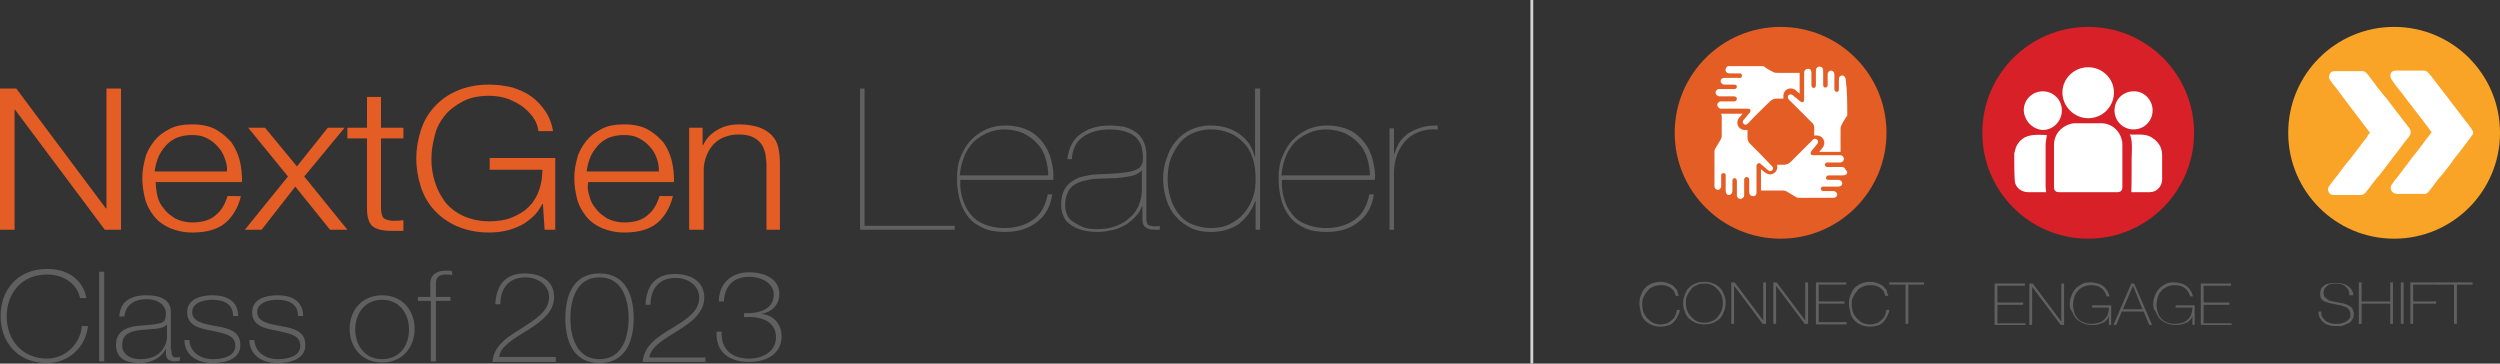 <?xml version="1.0" encoding="utf-8"?>
<!-- Generator: Adobe Illustrator 27.7.0, SVG Export Plug-In . SVG Version: 6.00 Build 0)  -->
<svg version="1.1" id="Layer_1" xmlns="http://www.w3.org/2000/svg" xmlns:xlink="http://www.w3.org/1999/xlink" x="0px" y="0px"
	 viewBox="0 0 446.2 64.9" style="enable-background:new 0 0 446.2 64.9;" xml:space="preserve">
<rect x="0" y="0" width="446.2" height="64.9" fill="#333333" stroke="none"/>
<style type="text/css">
	.st0{fill:#E45D25;}
	.st1{fill:#606060;}
	.st2{fill:none;stroke:#D5D4D4;stroke-width:0.5;stroke-miterlimit:10;}
	.st3{fill:#FFFFFF;}
	.st4{fill:#D72028;}
	.st5{fill:#F9A427;}
</style>
<g>
	<g>
		<g>
			<g>
				<path class="st0" d="M2.9,15.8l16,21.4H19V15.8h2.6V41h-2.9l-16-21.4H2.6V41H0V15.8H2.9z"/>
				<path class="st0" d="M28.1,35c0.2,0.9,0.6,1.6,1.2,2.3c0.5,0.7,1.2,1.2,2,1.7c0.8,0.4,1.8,0.7,3,0.7c1.8,0,3.2-0.4,4.2-1.3
					c1-0.8,1.7-2,2.1-3.4H43c-0.5,2.1-1.5,3.7-2.8,4.8s-3.3,1.7-5.8,1.7c-1.6,0-2.9-0.3-4.1-0.8c-1.1-0.5-2.1-1.2-2.8-2.1
					c-0.7-0.9-1.3-1.9-1.6-3.1c-0.3-1.2-0.5-2.4-0.5-3.7c0-1.2,0.2-2.4,0.5-3.5c0.3-1.2,0.9-2.2,1.6-3.1c0.7-0.9,1.6-1.6,2.8-2.2
					c1.1-0.6,2.5-0.8,4.1-0.8c1.6,0,3,0.3,4.1,0.9c1.1,0.6,2,1.4,2.8,2.3c0.7,1,1.2,2.1,1.5,3.3c0.3,1.2,0.4,2.5,0.4,3.8H27.8
					C27.8,33.3,27.9,34.1,28.1,35z M40.1,28.2c-0.3-0.8-0.7-1.5-1.3-2.1c-0.5-0.6-1.2-1.1-2-1.5c-0.8-0.4-1.6-0.5-2.6-0.5
					c-1,0-1.9,0.2-2.7,0.5c-0.8,0.4-1.4,0.8-2,1.5c-0.5,0.6-1,1.3-1.3,2.1c-0.3,0.8-0.5,1.6-0.6,2.4h12.9
					C40.6,29.8,40.4,29,40.1,28.2z"/>
				<path class="st0" d="M44.3,22.8h3l5.7,6.9l5.5-6.9h3l-7.2,8.7l7.7,9.5h-3.1l-6.2-7.7L46.7,41h-3l7.7-9.5L44.3,22.8z"/>
				<path class="st0" d="M72,22.8v1.9h-4V37c0,0.7,0.1,1.3,0.3,1.7c0.2,0.4,0.8,0.6,1.6,0.7c0.7,0,1.4,0,2.1-0.1v1.9
					c-0.4,0-0.7,0-1.1,0c-0.4,0-0.7,0-1.1,0c-1.6,0-2.7-0.3-3.4-0.9c-0.6-0.6-0.9-1.6-0.9-3.2V24.7h-3.5v-1.9h3.5v-5.5H68v5.5H72z"
					/>
				<path class="st0" d="M97.2,41l-0.3-4.6h-0.1c-0.5,0.9-1,1.7-1.7,2.3c-0.7,0.6-1.4,1.2-2.3,1.6c-0.8,0.4-1.7,0.7-2.6,0.9
					c-0.9,0.2-1.9,0.3-2.9,0.3c-2.2,0-4-0.4-5.7-1.1c-1.6-0.7-3-1.7-4.1-2.9c-1.1-1.2-1.9-2.6-2.4-4.2c-0.5-1.6-0.8-3.2-0.8-5
					s0.3-3.4,0.8-5c0.5-1.6,1.3-3,2.4-4.2c1.1-1.2,2.4-2.2,4.1-2.9c1.6-0.7,3.5-1.1,5.7-1.1c1.4,0,2.8,0.2,4.1,0.5
					c1.3,0.4,2.4,0.9,3.4,1.6s1.8,1.6,2.5,2.6c0.7,1,1.2,2.3,1.4,3.6h-2.6c-0.1-0.7-0.3-1.5-0.8-2.2c-0.4-0.7-1.1-1.4-1.8-2
					c-0.8-0.6-1.7-1.1-2.7-1.5c-1.1-0.4-2.2-0.6-3.5-0.6c-1.8,0-3.4,0.3-4.7,1s-2.4,1.5-3.2,2.5c-0.8,1-1.5,2.2-1.8,3.6
					C77.2,25.7,77,27,77,28.4c0,1.4,0.2,2.7,0.6,4c0.4,1.3,1,2.5,1.8,3.6c0.8,1,1.9,1.9,3.2,2.5s2.9,1,4.7,1c1.5,0,2.9-0.2,4.1-0.7
					c1.2-0.5,2.2-1.1,3-1.9c0.8-0.8,1.4-1.8,1.8-2.9c0.4-1.1,0.6-2.4,0.6-3.7h-9.4v-2.1h11.7V41H97.2z"/>
				<path class="st0" d="M105.2,35c0.2,0.9,0.6,1.6,1.2,2.3c0.5,0.7,1.2,1.2,2,1.7c0.8,0.4,1.8,0.7,3,0.7c1.8,0,3.2-0.4,4.2-1.3
					c1-0.8,1.7-2,2.1-3.4h2.4c-0.5,2.1-1.5,3.7-2.8,4.8s-3.3,1.7-5.8,1.7c-1.6,0-2.9-0.3-4.1-0.8c-1.1-0.5-2.1-1.2-2.8-2.1
					c-0.7-0.9-1.3-1.9-1.6-3.1c-0.3-1.2-0.5-2.4-0.5-3.7c0-1.2,0.2-2.4,0.5-3.5c0.3-1.2,0.9-2.2,1.6-3.1c0.7-0.9,1.6-1.6,2.8-2.2
					c1.1-0.6,2.5-0.8,4.1-0.8c1.6,0,3,0.3,4.1,0.9c1.1,0.6,2,1.4,2.8,2.3c0.7,1,1.2,2.1,1.5,3.3c0.3,1.2,0.4,2.5,0.4,3.8h-15.3
					C104.8,33.3,104.9,34.1,105.2,35z M117.2,28.2c-0.3-0.8-0.7-1.5-1.3-2.1c-0.5-0.6-1.2-1.1-2-1.5c-0.8-0.4-1.6-0.5-2.6-0.5
					c-1,0-1.9,0.2-2.7,0.5c-0.8,0.4-1.4,0.8-2,1.5c-0.5,0.6-1,1.3-1.3,2.1c-0.3,0.8-0.5,1.6-0.6,2.4h12.9
					C117.6,29.8,117.5,29,117.2,28.2z"/>
				<path class="st0" d="M125.4,22.8v3.1h0.1c0.5-1.1,1.3-2,2.5-2.7c1.2-0.7,2.5-1,3.9-1c1.4,0,2.5,0.2,3.5,0.5
					c0.9,0.3,1.7,0.8,2.3,1.4c0.6,0.6,1,1.3,1.2,2.2c0.2,0.9,0.3,1.9,0.3,2.9V41h-2.4V29.6c0-0.8-0.1-1.5-0.2-2.2
					c-0.2-0.7-0.4-1.3-0.8-1.8c-0.4-0.5-0.9-0.9-1.6-1.2c-0.7-0.3-1.5-0.4-2.4-0.4c-1,0-1.8,0.2-2.6,0.5c-0.8,0.3-1.4,0.8-1.9,1.3
					c-0.5,0.6-0.9,1.2-1.2,2c-0.3,0.8-0.5,1.6-0.5,2.5V41H123V22.8H125.4z"/>
				<path class="st1" d="M170.3,41h-16.8V15.8h0.8v24.5h16.1V41z"/>
				<path class="st1" d="M171.8,35.5c0.3,1,0.8,2,1.4,2.7c0.6,0.8,1.4,1.4,2.4,1.8c1,0.4,2.2,0.7,3.6,0.7c2.1,0,3.8-0.5,5.2-1.5
					c1.4-1,2.2-2.5,2.6-4.5h0.8c-0.3,2.1-1.2,3.8-2.7,4.9c-1.5,1.2-3.4,1.8-5.7,1.8c-1.5,0-2.9-0.2-3.9-0.7c-1.1-0.5-2-1.1-2.7-2
					s-1.2-1.9-1.5-3c-0.3-1.2-0.5-2.4-0.5-3.8c0-1.5,0.2-2.9,0.7-4c0.5-1.2,1.1-2.2,1.9-3c0.8-0.8,1.7-1.4,2.8-1.9
					c1.1-0.4,2.1-0.6,3.2-0.6c1.5,0,2.9,0.3,4,0.8c1.1,0.5,2,1.3,2.7,2.2c0.7,0.9,1.2,1.9,1.5,3.1c0.3,1.2,0.5,2.4,0.4,3.6h-16.6
					C171.3,33.3,171.5,34.5,171.8,35.5z M186.6,28.2c-0.3-1-0.8-1.9-1.5-2.6c-0.7-0.8-1.5-1.3-2.4-1.8c-1-0.4-2.1-0.7-3.4-0.7
					c-1.1,0-2.1,0.2-3,0.6c-0.9,0.4-1.8,0.9-2.5,1.6c-0.7,0.7-1.3,1.6-1.7,2.6c-0.4,1-0.7,2.2-0.8,3.4h15.8
					C187.1,30.3,186.9,29.2,186.6,28.2z"/>
				<path class="st1" d="M191.1,26.1c0.3-0.7,0.8-1.4,1.4-1.9c0.6-0.5,1.4-1,2.3-1.3c0.9-0.3,2-0.5,3.2-0.5c0.9,0,1.7,0.1,2.5,0.2
					c0.8,0.2,1.5,0.5,2.1,0.9c0.6,0.4,1.1,0.9,1.4,1.6c0.4,0.7,0.6,1.5,0.6,2.5v11.6c0,0.4,0.1,0.6,0.2,0.8c0.2,0.2,0.4,0.3,0.6,0.3
					c0.3,0.1,0.5,0.1,0.8,0.1c0.3,0,0.6,0,0.8-0.1V41H206c-0.6,0-1.1-0.1-1.5-0.4s-0.6-0.7-0.6-1.4v-2.4h-0.1
					c-0.2,0.6-0.5,1.2-1,1.7c-0.4,0.5-1,1-1.7,1.5c-0.7,0.4-1.5,0.8-2.3,1c-0.9,0.2-1.8,0.4-2.8,0.4c-2,0-3.6-0.4-4.8-1.2
					c-1.2-0.8-1.8-2-1.8-3.7c0-1.1,0.2-2,0.6-2.7c0.4-0.7,0.9-1.2,1.6-1.6c0.6-0.4,1.4-0.7,2.2-0.8c0.8-0.2,1.6-0.3,2.5-0.3
					c1.4-0.1,2.5-0.1,3.5-0.2c1-0.1,1.8-0.2,2.4-0.4c0.6-0.2,1.1-0.4,1.4-0.8c0.3-0.4,0.4-0.9,0.4-1.6c0-0.5-0.1-1.1-0.2-1.7
					c-0.1-0.6-0.4-1.1-0.8-1.6c-0.4-0.5-1-0.9-1.8-1.2s-1.8-0.5-3.1-0.5c-2.1,0-3.7,0.5-4.9,1.4c-1.2,0.9-1.8,2.2-1.9,3.9h-0.8
					C190.6,27.6,190.8,26.8,191.1,26.1z M203.8,30.4c-0.3,0.3-0.7,0.6-1.2,0.8s-1.2,0.3-1.8,0.4c-0.7,0.1-1.4,0.2-2.3,0.2
					c-0.8,0-1.6,0.1-2.4,0.1c-0.8,0-1.5,0.1-2.3,0.3c-0.7,0.1-1.4,0.4-1.9,0.7c-0.6,0.3-1,0.8-1.3,1.4c-0.3,0.6-0.5,1.4-0.5,2.4
					c0,0.5,0.1,1,0.3,1.5c0.2,0.5,0.5,1,1,1.3s1.1,0.7,1.8,1s1.6,0.4,2.7,0.4c1.3,0,2.4-0.2,3.4-0.6c1-0.4,1.8-0.9,2.5-1.6
					c0.7-0.6,1.2-1.4,1.5-2.2c0.3-0.8,0.5-1.7,0.5-2.6L203.8,30.4L203.8,30.4z"/>
				<path class="st1" d="M224.9,15.8V41h-0.8v-5.1h-0.1c-0.5,1.6-1.5,2.9-2.8,4c-1.4,1-3.1,1.5-5.1,1.5c-1.3,0-2.5-0.2-3.5-0.7
					c-1-0.5-1.9-1.1-2.7-2s-1.3-1.8-1.7-3c-0.4-1.2-0.6-2.4-0.6-3.8c0-1.3,0.2-2.5,0.6-3.6c0.4-1.2,0.9-2.2,1.6-3
					c0.7-0.9,1.6-1.6,2.6-2.1c1.1-0.5,2.3-0.8,3.6-0.8c2.1,0,3.8,0.5,5.2,1.5c1.4,1,2.3,2.3,2.7,4h0.1V15.8H224.9z M221.9,25.4
					c-1.5-1.5-3.4-2.3-5.8-2.3c-1.3,0-2.5,0.3-3.5,0.8c-1,0.5-1.8,1.2-2.4,2.1s-1.1,1.8-1.4,2.8c-0.3,1-0.4,2.1-0.4,3.2
					c0,1.2,0.2,2.3,0.5,3.3c0.3,1.1,0.8,2,1.4,2.8c0.6,0.8,1.4,1.5,2.4,1.9s2.1,0.7,3.4,0.7c1.3,0,2.4-0.2,3.4-0.7
					c1-0.5,1.8-1.1,2.5-1.9c0.7-0.8,1.2-1.7,1.6-2.8c0.4-1.1,0.5-2.2,0.5-3.4C224.1,29.1,223.4,26.9,221.9,25.4z"/>
				<path class="st1" d="M229.2,35.5c0.3,1,0.8,2,1.4,2.7c0.6,0.8,1.4,1.4,2.4,1.8c1,0.4,2.2,0.7,3.6,0.7c2.1,0,3.8-0.5,5.2-1.5
					c1.4-1,2.2-2.5,2.6-4.5h0.8c-0.3,2.1-1.2,3.8-2.7,4.9c-1.5,1.2-3.4,1.8-5.7,1.8c-1.5,0-2.9-0.2-3.9-0.7c-1.1-0.5-2-1.1-2.7-2
					s-1.2-1.9-1.5-3c-0.3-1.2-0.5-2.4-0.5-3.8c0-1.5,0.2-2.9,0.7-4c0.5-1.2,1.1-2.2,1.9-3c0.8-0.8,1.7-1.4,2.8-1.9
					c1.1-0.4,2.1-0.6,3.2-0.6c1.5,0,2.9,0.3,4,0.8c1.1,0.5,2,1.3,2.7,2.2c0.7,0.9,1.2,1.9,1.5,3.1c0.3,1.2,0.5,2.4,0.4,3.6h-16.6
					C228.7,33.3,228.9,34.5,229.2,35.5z M244,28.2c-0.3-1-0.8-1.9-1.5-2.6c-0.7-0.8-1.5-1.3-2.4-1.8c-1-0.4-2.1-0.7-3.4-0.7
					c-1.1,0-2.1,0.2-3,0.6c-0.9,0.4-1.8,0.9-2.5,1.6c-0.7,0.7-1.3,1.6-1.7,2.6c-0.4,1-0.7,2.2-0.8,3.4h15.8
					C244.5,30.3,244.3,29.2,244,28.2z"/>
				<path class="st1" d="M248,41V22.9h0.8v4.5h0.1c0.2-0.7,0.5-1.3,0.8-1.9c0.4-0.6,0.9-1.1,1.5-1.6c0.6-0.4,1.4-0.8,2.3-1.1
					c0.9-0.3,1.9-0.4,3.1-0.4v0.7c-1.4-0.1-2.5,0.1-3.5,0.5c-1,0.4-1.8,1-2.4,1.7s-1.1,1.6-1.4,2.5c-0.3,0.9-0.5,1.9-0.5,2.9V41H248
					z"/>
			</g>
		</g>
	</g>
	<line class="st2" x1="273.4" y1="0" x2="273.4" y2="64.9"/>
	<g>
		<g>
			<circle class="st0" cx="317.8" cy="23.7" r="18.9"/>
			<g id="NEEfpH_00000135662932765543452410000017845435218091932330_">
				<g>
					<path class="st3" d="M329.7,20.6c-0.4,0.6-0.8,1.2-1.1,1.9c-0.1,0.2-0.1,0.5-0.1,0.7c0,1.2,0,2.4,0,3.6c0,0.1,0,0.2,0,0.3
						c-1.3,0-2.5,0-3.8,0c0.2-0.2,0.3-0.4,0.5-0.6c0.5-0.6,0.5-1.2,0.2-1.7c-0.3-0.5-0.9-0.7-1.6-0.6c0-0.4,0-0.8,0-1.3
						c0-0.5-0.1-0.8-0.5-1.1c-1.3-1.3-2.6-2.6-3.9-3.9c0,0-0.1-0.1-0.1-0.1c-0.2-0.2-0.3-0.5-0.1-0.8c0.2-0.2,0.5-0.2,0.8,0
						c0.4,0.4,0.9,0.7,1.3,1.1c0.2,0.1,0.3,0.2,0.5,0.1c0.2-0.1,0.2-0.3,0.2-0.5c0-1,0-2.1,0-3.1c0-0.5,0-1,0-1.6
						c0-0.5,0.4-0.8,0.9-0.7c0.3,0.1,0.4,0.3,0.4,0.7c0,0.7,0,1.5,0,2.2c0,0.3,0.2,0.5,0.4,0.5c0.2,0,0.4-0.2,0.4-0.5
						c0-0.8,0-1.7,0-2.5c0-0.4,0.1-0.7,0.5-0.8c0.1,0,0.2,0,0.3,0c0.4,0.1,0.5,0.4,0.5,0.8c0,0.4,0,0.8,0,1.1c0,0.5,0,1,0,1.4
						c0,0.3,0.2,0.5,0.5,0.4c0.2,0,0.3-0.2,0.3-0.5c0-0.6,0-1.2,0-1.9c0-0.3,0.3-0.6,0.6-0.6c0.3,0,0.6,0.3,0.6,0.6
						c0,0.1,0,0.2,0,0.3c0,0.8,0,1.6,0,2.4c0,0.3,0.2,0.5,0.4,0.5c0.3,0,0.4-0.2,0.4-0.5c0-0.5,0-1.1,0-1.6c0-0.5,0.1-0.7,0.4-0.8
						c0.3-0.1,0.6,0,0.8,0.5C329.7,16.2,329.7,18.4,329.7,20.6z"/>
					<path class="st3" d="M329.7,30.8c-0.1,0.4-0.4,0.5-0.8,0.5c-0.8,0-1.7,0-2.5,0c-0.3,0-0.5,0.2-0.5,0.5c0,0.2,0.2,0.3,0.5,0.3
						c0.6,0,1.2,0,1.7,0c0.4,0,0.7,0.3,0.7,0.6c0,0.4-0.3,0.6-0.7,0.6c-0.8,0-1.7,0-2.5,0c-0.1,0-0.2,0-0.3,0
						c-0.2,0-0.3,0.2-0.3,0.4c0,0.2,0.1,0.3,0.3,0.4c0.1,0,0.2,0,0.3,0c0.5,0,1.1,0,1.6,0c0.4,0,0.7,0.3,0.7,0.6
						c0,0.4-0.3,0.6-0.7,0.6c-2.1,0-4.1,0-6.2,0c-0.1,0-0.3,0-0.4-0.1c-0.5-0.3-1-0.6-1.5-0.9c-0.3-0.2-0.6-0.3-0.9-0.3
						c-1.2,0-2.4,0-3.6,0c-0.1,0-0.2,0-0.3,0c0-1.2,0-2.5,0-3.8c0.2,0.2,0.4,0.3,0.6,0.5c0.4,0.3,0.8,0.5,1.3,0.4
						c0.7-0.2,1.1-0.8,1-1.5c0-0.1,0-0.1,0-0.2c0.4,0,0.8,0,1.2,0c0.5,0,0.9-0.2,1.2-0.5c1.3-1.3,2.6-2.6,3.9-3.9
						c0.1-0.1,0.2-0.2,0.3-0.2c0.2-0.1,0.4,0,0.6,0.2c0.1,0.2,0.1,0.4,0,0.6c-0.3,0.4-0.6,0.8-1,1.2c0,0.1-0.1,0.1-0.1,0.2
						c-0.1,0.1-0.2,0.3-0.1,0.5c0.1,0.2,0.3,0.2,0.5,0.2c1.5,0,3,0,4.5,0c0.1,0,0.2,0,0.3,0c0.3,0,0.6,0.3,0.6,0.7
						c0,0.3-0.3,0.6-0.7,0.6c-0.7,0-1.4,0-2.1,0c-0.1,0-0.2,0-0.2,0c-0.2,0-0.4,0.2-0.4,0.4c0,0.2,0.2,0.4,0.4,0.4
						c0.5,0,1.1,0,1.6,0c0.3,0,0.6,0,0.9,0c0.4,0,0.7,0.1,0.8,0.5C329.7,30.6,329.7,30.7,329.7,30.8z"/>
					<path class="st3" d="M314.7,11.8c0.6,0.4,1.2,0.8,1.9,1.1c0.2,0.1,0.4,0.1,0.7,0.1c1.2,0,2.4,0,3.6,0c0.1,0,0.2,0,0.3,0
						c0,1.3,0,2.5,0,3.7c-0.3-0.2-0.5-0.4-0.7-0.6c-0.9-0.7-2.1-0.2-2.2,0.9c0,0.2,0,0.4,0,0.6c-0.4,0-0.8,0-1.2,0
						c-0.5,0-0.9,0.2-1.2,0.5c-1.3,1.3-2.6,2.5-3.8,3.8c-0.1,0.1-0.1,0.1-0.2,0.2c-0.2,0.2-0.5,0.2-0.7,0c-0.2-0.2-0.2-0.5,0-0.7
						c0.4-0.4,0.7-0.9,1.1-1.3c0.1-0.2,0.2-0.3,0.1-0.5c-0.1-0.2-0.3-0.2-0.5-0.2c-1.5,0-3,0-4.5,0c-0.1,0-0.2,0-0.3,0
						c-0.3,0-0.6-0.4-0.6-0.7c0-0.3,0.3-0.6,0.7-0.6c0.8,0,1.5,0,2.3,0c0.3,0,0.5-0.2,0.5-0.5c0-0.2-0.2-0.4-0.5-0.4
						c-0.8,0-1.7,0-2.5,0c-0.1,0-0.3,0-0.4-0.1c-0.3-0.1-0.4-0.4-0.4-0.6c0-0.3,0.2-0.5,0.5-0.6c0.1,0,0.2,0,0.3,0
						c0.8,0,1.6,0,2.5,0c0.3,0,0.5-0.2,0.5-0.4c0-0.3-0.2-0.4-0.5-0.4c-0.6,0-1.2,0-1.7,0c-0.4,0-0.7-0.3-0.7-0.6
						c0-0.4,0.3-0.6,0.7-0.6c0.8,0,1.7,0,2.5,0c0.1,0,0.2,0,0.3,0c0.2,0,0.3-0.2,0.3-0.4c0-0.2-0.1-0.4-0.3-0.4c-0.1,0-0.2,0-0.3,0
						c-0.5,0-1.1,0-1.6,0c-0.4,0-0.7-0.2-0.7-0.5c-0.1-0.3,0.1-0.6,0.4-0.8c0,0,0,0,0,0C310.3,11.8,312.5,11.8,314.7,11.8z"/>
					<path class="st3" d="M307.2,20.3c1.3,0,2.5,0,3.8,0c-0.2,0.3-0.4,0.5-0.6,0.7c-0.7,0.9-0.2,2.1,0.9,2.2c0.2,0,0.4,0,0.6,0
						c0,0.4,0,0.8,0,1.3c0,0.4,0.1,0.8,0.4,1.1c1.3,1.3,2.6,2.6,3.9,4c0,0,0.1,0.1,0.1,0.1c0.2,0.2,0.2,0.5,0,0.7
						c-0.2,0.2-0.5,0.2-0.7,0c-0.4-0.3-0.8-0.7-1.2-1c-0.1-0.1-0.1-0.1-0.2-0.2c-0.3-0.2-0.6,0-0.7,0.3c0,0.1,0,0.2,0,0.2
						c0,1.5,0,2.9,0,4.4c0,0.1,0,0.2,0,0.3c0,0.4-0.3,0.7-0.7,0.6c-0.3,0-0.6-0.3-0.6-0.7c0-0.7,0-1.5,0-2.2c0-0.3-0.2-0.5-0.5-0.5
						c-0.2,0-0.4,0.2-0.4,0.5c0,0.8,0,1.7,0,2.5c0,0.1,0,0.2,0,0.3c0,0.3-0.3,0.6-0.7,0.6c-0.3,0-0.6-0.3-0.6-0.6c0-0.2,0-0.4,0-0.5
						c0-0.7,0-1.4,0-2.1c0-0.3-0.2-0.5-0.4-0.5c-0.3,0-0.4,0.2-0.4,0.5c0,0.6,0,1.1,0,1.7c0,0.5-0.3,0.8-0.6,0.8
						c-0.4,0-0.6-0.3-0.6-0.8c0-0.8,0-1.6,0-2.5c0-0.1,0-0.2,0-0.3c0-0.2-0.2-0.3-0.4-0.3c-0.2,0-0.4,0.1-0.4,0.4c0,0.1,0,0.2,0,0.2
						c0,0.6,0,1.1,0,1.7c0,0.4-0.3,0.7-0.6,0.7c-0.3,0-0.6-0.3-0.6-0.7c0-2.1,0-4.2,0-6.3c0-0.1,0.1-0.2,0.1-0.3
						c0.3-0.5,0.6-1,0.9-1.5c0.2-0.3,0.3-0.6,0.3-0.9c0-1.2,0-2.4,0-3.5C307.2,20.5,307.2,20.4,307.2,20.3z"/>
				</g>
			</g>
		</g>
		<g>
			<g>
				<path class="st1" d="M292.6,54.1c0-0.5,0.1-1,0.3-1.5c0.2-0.5,0.4-0.9,0.7-1.2c0.3-0.3,0.7-0.6,1.2-0.8s1-0.3,1.6-0.3
					c0.5,0,0.9,0.1,1.2,0.2s0.6,0.3,0.9,0.4c0.2,0.2,0.4,0.4,0.6,0.6s0.3,0.4,0.3,0.6s0.1,0.3,0.2,0.5c0,0.1,0,0.2,0,0.2h-0.5
					c-0.1-0.3-0.2-0.6-0.3-0.8c-0.2-0.2-0.4-0.5-0.6-0.6c-0.2-0.2-0.5-0.3-0.8-0.4c-0.3-0.1-0.6-0.1-1-0.1c-0.5,0-1,0.1-1.4,0.3
					c-0.4,0.2-0.8,0.4-1,0.8c-0.3,0.3-0.5,0.7-0.7,1.1c-0.2,0.4-0.2,0.9-0.2,1.3c0,0.5,0.1,0.9,0.2,1.3c0.2,0.4,0.4,0.8,0.7,1.1
					c0.3,0.3,0.6,0.6,1,0.8s0.9,0.3,1.4,0.3c0.4,0,0.8-0.1,1.1-0.2c0.3-0.1,0.6-0.3,0.9-0.6c0.3-0.2,0.5-0.5,0.6-0.8
					c0.2-0.3,0.2-0.7,0.3-1h0.5c0,0.4-0.2,0.8-0.4,1.2c-0.2,0.4-0.4,0.7-0.7,1c-0.3,0.3-0.6,0.5-1,0.6s-0.8,0.2-1.3,0.2
					c-0.6,0-1.1-0.1-1.6-0.3c-0.5-0.2-0.9-0.5-1.2-0.8c-0.3-0.3-0.6-0.8-0.7-1.2C292.7,55.1,292.6,54.6,292.6,54.1z"/>
				<path class="st1" d="M308,54.1c0,0.5-0.1,1-0.3,1.5c-0.2,0.5-0.4,0.9-0.7,1.2c-0.3,0.3-0.7,0.6-1.2,0.8c-0.5,0.2-1,0.3-1.6,0.3
					s-1.1-0.1-1.6-0.3c-0.5-0.2-0.9-0.5-1.2-0.8c-0.3-0.3-0.6-0.8-0.7-1.2c-0.2-0.5-0.3-1-0.3-1.5s0.1-1,0.3-1.5
					c0.2-0.5,0.4-0.9,0.7-1.2c0.3-0.3,0.7-0.6,1.2-0.8c0.5-0.2,1-0.3,1.6-0.3s1.1,0.1,1.6,0.3c0.5,0.2,0.9,0.5,1.2,0.8
					s0.6,0.8,0.7,1.2C307.9,53,308,53.5,308,54.1z M300.9,54.1c0,0.5,0.1,0.9,0.2,1.3c0.2,0.4,0.4,0.8,0.7,1.1
					c0.3,0.3,0.6,0.6,1,0.8c0.4,0.2,0.9,0.3,1.4,0.3s1-0.1,1.4-0.3s0.8-0.4,1-0.8c0.3-0.3,0.5-0.7,0.7-1.1c0.1-0.4,0.2-0.9,0.2-1.3
					c0-0.5-0.1-0.9-0.2-1.3c-0.2-0.4-0.4-0.8-0.7-1.1c-0.3-0.3-0.6-0.6-1-0.8c-0.4-0.2-0.9-0.3-1.4-0.3s-1,0.1-1.4,0.3
					c-0.4,0.2-0.8,0.4-1,0.8c-0.3,0.3-0.5,0.7-0.7,1.1C300.9,53.2,300.9,53.6,300.9,54.1z"/>
				<path class="st1" d="M309,50.4h0.6l5.1,6.8h0v-6.8h0.5v7.4h-0.6l-5.1-6.8h0v6.8H309V50.4z"/>
				<path class="st1" d="M316.5,50.4h0.6l5.1,6.8h0v-6.8h0.5v7.4h-0.6L317,51h0v6.8h-0.5V50.4z"/>
				<path class="st1" d="M324.1,50.4h5.4v0.4h-4.9v3h4.6v0.4h-4.6v3.3h5v0.4h-5.5V50.4z"/>
				<path class="st1" d="M330,54.1c0-0.5,0.1-1,0.3-1.5c0.2-0.5,0.4-0.9,0.7-1.2c0.3-0.3,0.7-0.6,1.2-0.8s1-0.3,1.6-0.3
					c0.5,0,0.9,0.1,1.2,0.2s0.6,0.3,0.9,0.4c0.2,0.2,0.4,0.4,0.6,0.6s0.3,0.4,0.3,0.6s0.1,0.3,0.2,0.5c0,0.1,0,0.2,0,0.2h-0.5
					c-0.1-0.3-0.2-0.6-0.3-0.8c-0.2-0.2-0.4-0.5-0.6-0.6c-0.2-0.2-0.5-0.3-0.8-0.4c-0.3-0.1-0.6-0.1-1-0.1c-0.5,0-1,0.1-1.4,0.3
					c-0.4,0.2-0.8,0.4-1,0.8c-0.3,0.3-0.5,0.7-0.7,1.1c-0.2,0.4-0.2,0.9-0.2,1.3c0,0.5,0.1,0.9,0.2,1.3c0.2,0.4,0.4,0.8,0.7,1.1
					c0.3,0.3,0.6,0.6,1,0.8s0.9,0.3,1.4,0.3c0.4,0,0.8-0.1,1.1-0.2c0.3-0.1,0.6-0.3,0.9-0.6c0.3-0.2,0.5-0.5,0.6-0.8
					c0.2-0.3,0.2-0.7,0.3-1h0.5c0,0.4-0.2,0.8-0.4,1.2c-0.2,0.4-0.4,0.7-0.7,1c-0.3,0.3-0.6,0.5-1,0.6s-0.8,0.2-1.3,0.2
					c-0.6,0-1.1-0.1-1.6-0.3c-0.5-0.2-0.9-0.5-1.2-0.8c-0.3-0.3-0.6-0.8-0.7-1.2C330.1,55.1,330,54.6,330,54.1z"/>
				<path class="st1" d="M337.2,50.8v-0.4h6.2v0.4h-2.8v7h-0.5v-7H337.2z"/>
			</g>
		</g>
	</g>
	<g>
		<g>
			<circle class="st4" cx="372.7" cy="23.7" r="18.9"/>
			<g id="u7Ob8l_00000003792145618199529310000003050072593767067295_">
				<g>
					<path class="st3" d="M359.5,27.4c0.1-0.4,0.2-0.8,0.3-1.1c0.6-1.4,1.7-2.1,3.2-2.2c0.7-0.1,1.5,0,2.3,0c0,0.1,0,0.1,0,0.2
						c-0.1,0.6-0.2,1.1-0.2,1.7c0,2.5,0,5,0,7.4c0,0.3,0.1,0.6,0.1,0.9c-0.3,0-0.6,0-0.9,0c-0.8,0-1.5,0-2.3,0c-1.2,0-2.3-0.8-2.4-2
						c0,0,0,0,0,0C359.5,30.7,359.5,29.1,359.5,27.4z"/>
					<path class="st3" d="M372.7,34.3c-1.7,0-3.5,0-5.2,0c-0.6,0-0.9-0.3-0.9-0.9c0-2.5,0-5,0-7.5c0-1.9,1.2-3.3,3-3.8
						c0.3-0.1,0.6-0.1,0.8-0.1c1.5,0,3.1,0,4.6,0c1.8,0,3.3,1.2,3.7,3c0.1,0.3,0.1,0.6,0.1,0.9c0,2.5,0,5,0,7.5
						c0,0.6-0.3,0.9-0.9,0.9C376.2,34.3,374.4,34.3,372.7,34.3z"/>
					<path class="st3" d="M372.7,12c2.5,0,4.6,2,4.6,4.5c0,2.5-2,4.6-4.6,4.6c-2.5,0-4.6-2.1-4.6-4.6C368.1,14,370.2,12,372.7,12z"
						/>
					<path class="st3" d="M380.1,24c1.2,0.1,2.5-0.2,3.7,0.4c1.3,0.7,2.1,1.8,2.1,3.3c0,1.4,0,2.9,0,4.3c0,1.3-1,2.3-2.2,2.3
						c-1.1,0-2.2,0-3.3,0c0,0,0,0,0,0c0.1-2.6,0-5.2,0.1-7.8c0-0.8,0-1.6-0.3-2.4C380.1,24.1,380.1,24.1,380.1,24z"/>
					<path class="st3" d="M361.2,19.7c0-1.9,1.5-3.4,3.4-3.4c1.9,0,3.4,1.5,3.4,3.4c0,1.9-1.5,3.5-3.4,3.5
						C362.8,23.1,361.3,21.6,361.2,19.7z"/>
					<path class="st3" d="M384.2,19.7c0,1.9-1.5,3.4-3.4,3.4c-1.9,0-3.4-1.5-3.4-3.4c0-1.9,1.5-3.4,3.4-3.4
						C382.6,16.2,384.2,17.8,384.2,19.7z"/>
				</g>
			</g>
		</g>
		<g>
			<g>
				<path class="st1" d="M356,50.6h5.4V51h-4.9v3h4.6v0.4h-4.6v3.3h5V58H356V50.6z"/>
				<path class="st1" d="M362.2,50.6h0.6l5.1,6.8h0v-6.8h0.5V58h-0.6l-5.1-6.8h0V58h-0.5V50.6z"/>
				<path class="st1" d="M369.4,54.3c0-0.5,0.1-1,0.3-1.5c0.2-0.5,0.4-0.9,0.7-1.2c0.3-0.4,0.7-0.6,1.2-0.9s1-0.3,1.6-0.3
					c0.4,0,0.8,0.1,1.2,0.2c0.4,0.1,0.7,0.3,1,0.5c0.3,0.2,0.5,0.5,0.7,0.8c0.2,0.3,0.3,0.6,0.4,1h-0.5c-0.2-0.6-0.5-1.2-1-1.5
					c-0.5-0.4-1.1-0.5-1.8-0.5c-0.5,0-1,0.1-1.4,0.3c-0.4,0.2-0.8,0.5-1,0.8c-0.3,0.3-0.5,0.7-0.6,1.1c-0.1,0.4-0.2,0.9-0.2,1.3
					c0,0.5,0.1,0.9,0.2,1.3c0.1,0.4,0.3,0.8,0.6,1.1c0.3,0.3,0.6,0.6,1,0.7c0.4,0.2,0.9,0.3,1.5,0.3c0.5,0,0.9-0.1,1.3-0.2
					c0.4-0.1,0.7-0.3,1-0.6s0.5-0.6,0.6-0.9c0.1-0.4,0.2-0.8,0.2-1.2h-3v-0.4h3.4V58h-0.4v-1.6h0c-0.1,0.3-0.2,0.5-0.4,0.7
					c-0.2,0.2-0.4,0.4-0.7,0.5s-0.6,0.3-0.9,0.3c-0.3,0.1-0.7,0.1-1,0.1c-0.6,0-1.1-0.1-1.6-0.3c-0.5-0.2-0.9-0.5-1.2-0.8
					c-0.3-0.3-0.6-0.8-0.7-1.2C369.5,55.3,369.4,54.8,369.4,54.3z"/>
				<path class="st1" d="M380.4,50.6h0.5l3.2,7.4h-0.5l-1-2.4h-3.9l-1,2.4h-0.5L380.4,50.6z M382.4,55.2l-1.7-4.2h0l-1.8,4.2H382.4z
					"/>
				<path class="st1" d="M384.3,54.3c0-0.5,0.1-1,0.3-1.5c0.2-0.5,0.4-0.9,0.7-1.2c0.3-0.4,0.7-0.6,1.2-0.9s1-0.3,1.6-0.3
					c0.4,0,0.8,0.1,1.2,0.2c0.4,0.1,0.7,0.3,1,0.5c0.3,0.2,0.5,0.5,0.7,0.8c0.2,0.3,0.3,0.6,0.4,1h-0.5c-0.2-0.6-0.5-1.2-1-1.5
					c-0.5-0.4-1.1-0.5-1.8-0.5c-0.5,0-1,0.1-1.4,0.3c-0.4,0.2-0.8,0.5-1,0.8c-0.3,0.3-0.5,0.7-0.6,1.1c-0.1,0.4-0.2,0.9-0.2,1.3
					c0,0.5,0.1,0.9,0.2,1.3c0.1,0.4,0.3,0.8,0.6,1.1c0.3,0.3,0.6,0.6,1,0.7c0.4,0.2,0.9,0.3,1.5,0.3c0.5,0,0.9-0.1,1.3-0.2
					c0.4-0.1,0.7-0.3,1-0.6s0.5-0.6,0.6-0.9c0.1-0.4,0.2-0.8,0.2-1.2h-3v-0.4h3.4V58h-0.4v-1.6h0c-0.1,0.3-0.2,0.5-0.4,0.7
					c-0.2,0.2-0.4,0.4-0.7,0.5s-0.6,0.3-0.9,0.3c-0.3,0.1-0.7,0.1-1,0.1c-0.6,0-1.1-0.1-1.6-0.3c-0.5-0.2-0.9-0.5-1.2-0.8
					c-0.3-0.3-0.6-0.8-0.7-1.2C384.4,55.3,384.3,54.8,384.3,54.3z"/>
				<path class="st1" d="M392.8,50.6h5.4V51h-4.9v3h4.6v0.4h-4.6v3.3h5V58h-5.5V50.6z"/>
			</g>
		</g>
	</g>
	<g>
		<g>
			<circle class="st5" cx="427.3" cy="23.7" r="18.9"/>
			<g id="Jy01qN_00000177453521088848137580000014086915828641188528_">
				<g>
					<path class="st3" d="M441.4,23.9c-0.4,0.5-0.7,1-1.1,1.5c-0.5,0.7-1.1,1.4-1.6,2.1c-0.3,0.4-0.7,0.8-1,1.3
						c-0.4,0.6-0.9,1.2-1.3,1.7c-0.3,0.4-0.6,0.8-1,1.2c-0.6,0.7-1.1,1.5-1.7,2.2c-0.1,0.1-0.2,0.3-0.3,0.4
						c-0.2,0.2-0.5,0.4-0.8,0.3c-1.6,0-3.2,0-4.8,0c-0.4,0-0.8-0.2-1-0.6c-0.2-0.4-0.1-0.8,0.1-1.1c0.7-1,1.5-1.9,2.2-2.9
						c0.5-0.7,1.1-1.4,1.6-2.1c0.8-1,1.6-2,2.3-3c0.3-0.4,0.7-0.9,1-1.3c-0.3-0.4-0.6-0.8-0.9-1.2c-0.4-0.6-0.9-1.2-1.3-1.7
						c-0.3-0.4-0.7-0.9-1-1.3c-0.4-0.6-0.9-1.1-1.3-1.7c-0.3-0.4-0.7-0.9-1-1.3c-0.6-0.7-1.2-1.5-1.7-2.3c-0.2-0.3-0.2-0.7-0.1-1
						c0.2-0.4,0.5-0.5,0.9-0.5c1.7,0,3.3,0,5,0c0.5,0,0.7,0.3,1,0.6c0.4,0.5,0.7,0.9,1.1,1.4c0.4,0.6,0.9,1.1,1.3,1.7
						c0.3,0.4,0.7,0.9,1,1.3c0.5,0.7,1.1,1.4,1.6,2.1c0.3,0.4,0.7,0.9,1,1.3c0.4,0.6,0.9,1.1,1.3,1.7c0.2,0.2,0.3,0.5,0.5,0.8
						C441.4,23.6,441.4,23.8,441.4,23.9z"/>
					<path class="st3" d="M423,23.7c-0.8-1-1.5-2-2.2-2.9c-0.5-0.7-1.1-1.4-1.6-2.1c-0.6-0.8-1.2-1.6-1.8-2.4
						c-0.4-0.6-0.9-1.1-1.3-1.7c-0.2-0.3-0.5-0.6-0.4-1c0.1-0.6,0.4-0.9,1-0.9c1.3,0,2.6,0,3.8,0c0.3,0,0.6,0,0.9,0
						c0.5-0.1,0.9,0.2,1.2,0.6c0.3,0.4,0.7,0.9,1,1.3c0.4,0.6,0.9,1.2,1.3,1.7c0.3,0.4,0.6,0.8,1,1.2c0.5,0.7,1.1,1.4,1.6,2.1
						c0.3,0.4,0.7,0.9,1,1.3c0.4,0.6,0.9,1.1,1.3,1.7c0.1,0.1,0.2,0.2,0.3,0.4c0.3,0.6,0.2,1-0.3,1.6c-0.6,0.7-1.1,1.4-1.7,2.2
						c-0.4,0.6-0.9,1.1-1.3,1.7c-0.5,0.7-1.1,1.4-1.6,2.1c-0.3,0.4-0.6,0.8-1,1.2c-0.6,0.7-1.1,1.5-1.7,2.2
						c-0.1,0.1-0.2,0.3-0.3,0.4c-0.2,0.2-0.5,0.4-0.8,0.4c-1.6,0-3.2,0-4.9,0c-0.4,0-0.8-0.2-0.9-0.6c-0.2-0.4-0.1-0.8,0.2-1.1
						c0.7-1,1.5-1.9,2.2-2.9c0.5-0.7,1.1-1.4,1.6-2c0.5-0.7,1.1-1.4,1.6-2.1c0.4-0.6,0.9-1.1,1.3-1.7
						C422.6,24.1,422.8,23.9,423,23.7z"/>
				</g>
			</g>
		</g>
		<g>
			<g>
				<path class="st1" d="M419.3,52.5c0-0.3-0.1-0.6-0.2-0.8c-0.1-0.2-0.3-0.4-0.5-0.6c-0.2-0.2-0.5-0.3-0.8-0.4
					c-0.3-0.1-0.7-0.1-1-0.1c-0.2,0-0.5,0-0.7,0.1c-0.3,0-0.5,0.1-0.7,0.3s-0.4,0.3-0.5,0.5c-0.1,0.2-0.2,0.5-0.2,0.8
					c0,0.3,0.1,0.5,0.2,0.7c0.2,0.2,0.4,0.3,0.6,0.5s0.5,0.2,0.9,0.3c0.3,0.1,0.7,0.1,1,0.2c0.3,0.1,0.7,0.1,1,0.2
					c0.3,0.1,0.6,0.2,0.9,0.4s0.5,0.3,0.6,0.6s0.2,0.5,0.2,0.9c0,0.4-0.1,0.7-0.3,1c-0.2,0.3-0.4,0.5-0.7,0.6s-0.6,0.3-0.9,0.4
					c-0.3,0.1-0.7,0.1-1,0.1c-0.5,0-0.9,0-1.3-0.1c-0.4-0.1-0.8-0.2-1.1-0.5c-0.3-0.2-0.6-0.5-0.7-0.8c-0.2-0.3-0.3-0.7-0.3-1.2h0.5
					c0,0.4,0,0.8,0.2,1s0.4,0.5,0.6,0.7c0.3,0.2,0.6,0.3,0.9,0.4c0.4,0.1,0.7,0.1,1.1,0.1c0.2,0,0.5,0,0.8-0.1s0.5-0.1,0.8-0.3
					c0.2-0.1,0.4-0.3,0.6-0.5c0.2-0.2,0.2-0.5,0.2-0.8c0-0.3-0.1-0.6-0.2-0.8c-0.2-0.2-0.4-0.4-0.6-0.5s-0.6-0.2-0.9-0.3
					c-0.3-0.1-0.7-0.1-1-0.2c-0.3-0.1-0.7-0.1-1-0.2s-0.6-0.2-0.9-0.3c-0.3-0.1-0.5-0.3-0.6-0.5c-0.2-0.2-0.2-0.5-0.2-0.9
					s0.1-0.7,0.2-0.9s0.4-0.5,0.6-0.6c0.3-0.2,0.6-0.3,0.9-0.3c0.3-0.1,0.6-0.1,1-0.1c0.4,0,0.8,0,1.2,0.1c0.4,0.1,0.7,0.2,1,0.4
					c0.3,0.2,0.5,0.4,0.7,0.7c0.2,0.3,0.3,0.6,0.3,1H419.3z"/>
				<path class="st1" d="M421,50.4h0.5v3.4h5.1v-3.4h0.5v7.4h-0.5v-3.6h-5.1v3.6H421V50.4z"/>
				<path class="st1" d="M428.5,50.4h0.5v7.4h-0.5V50.4z"/>
				<path class="st1" d="M430.3,50.4h5v0.4h-4.6v3h4.1v0.4h-4.1v3.6h-0.5V50.4z"/>
				<path class="st1" d="M435.1,50.8v-0.4h6.2v0.4h-2.8v7h-0.5v-7H435.1z"/>
			</g>
		</g>
	</g>
</g>
<g>
	<g>
		<path class="st1" d="M14.3,53.3c-0.5-2.7-3-4.3-5.9-4.3c-4.6,0-7.2,3.4-7.2,7.5s2.7,7.5,7.2,7.5c3.4,0,6-2.8,6.2-5.8h1.1
			c-0.4,3.8-3.5,6.6-7.3,6.6c-5.2,0-8.3-3.7-8.3-8.4s3.1-8.4,8.3-8.4c6.2,0,7,4.9,7,5.2H14.3z"/>
		<path class="st1" d="M18.6,48.5v16h-0.9v-16H18.6z"/>
		<path class="st1" d="M30.6,62.4c0,0.7,0,1.4,0.8,1.4c0.2,0,0.4,0,0.7-0.1v0.7c-0.3,0-0.5,0.1-0.8,0.1c-1.5,0-1.7-0.7-1.7-1.7v-0.6
			h0c-0.6,1.4-2.3,2.6-4.7,2.6c-2.4,0-4.2-0.8-4.2-3.3c0-2.7,2.5-3.3,4.6-3.4c4.2-0.3,4.3-0.5,4.3-2.4c0-0.5-0.6-2.3-3.5-2.3
			c-2.2,0-3.7,1.1-3.9,3.1h-0.9c0.1-2.5,1.8-3.8,4.8-3.8c2.2,0,4.4,0.6,4.4,3V62.4z M29.7,58c-0.7,0.8-2.7,0.7-4.5,0.9
			c-2.2,0.2-3.4,0.9-3.4,2.7c0,1.4,1.1,2.5,3.3,2.5c4.2,0,4.7-3.3,4.7-3.9V58z"/>
		<path class="st1" d="M33.8,60.7c0.1,2.1,1.9,3.4,4.2,3.4c1.6,0,4-0.4,4-2.4c0-2-2.2-2.2-4.3-2.7c-2.2-0.4-4.3-0.9-4.3-3.3
			c0-2.3,2.4-3,4.5-3c2.7,0,4.6,1.1,4.6,3.7h-0.9c0-2.1-1.6-2.9-3.7-2.9c-1.7,0-3.6,0.6-3.6,2.2c0,1.8,2.2,2.1,4.2,2.5
			c2.5,0.4,4.4,1,4.4,3.4c0,2.5-2.7,3.2-4.9,3.2c-2.9,0-5-1.4-5.1-4.1H33.8z"/>
		<path class="st1" d="M45.4,60.7c0.1,2.1,1.9,3.4,4.2,3.4c1.6,0,4-0.4,4-2.4c0-2-2.2-2.2-4.3-2.7c-2.2-0.4-4.3-0.9-4.3-3.3
			c0-2.3,2.4-3,4.5-3c2.7,0,4.6,1.1,4.6,3.7h-0.9c0-2.1-1.6-2.9-3.7-2.9c-1.7,0-3.6,0.6-3.6,2.2c0,1.8,2.2,2.1,4.2,2.5
			c2.5,0.4,4.4,1,4.4,3.4c0,2.5-2.7,3.2-4.9,3.2c-2.9,0-5-1.4-5.1-4.1H45.4z"/>
		<path class="st1" d="M68.2,52.7c3.7,0,5.8,2.8,5.8,6s-2.1,6-5.8,6c-3.7,0-5.8-2.8-5.8-6S64.5,52.7,68.2,52.7z M68.2,64.1
			c3.2,0,4.8-2.5,4.8-5.3s-1.7-5.3-4.8-5.3s-4.8,2.5-4.8,5.3S65.1,64.1,68.2,64.1z"/>
		<path class="st1" d="M74.6,53.7V53h2.2v-2.4c0-1.6,1.2-2.3,2.8-2.3c0.4,0,0.7,0,1.1,0.1v0.7c-0.4-0.1-0.7-0.1-1.1-0.1
			c-1,0-1.8,0.3-1.8,1.6V53h2.6v0.7h-2.6v10.8h-0.9V53.7H74.6z"/>
		<path class="st1" d="M99.2,63.7v0.9H87.9c0.2-2.9,2.7-4.5,5.2-6C95.5,57,98,55.6,98,53c0-2.1-2-3.5-4.2-3.5
			c-3.1,0-4.5,2.1-4.5,4.8h-0.9c0.2-3.7,2-5.5,5.3-5.5c2.9,0,5.2,1.4,5.2,4.2c0,2.7-2.3,4.4-4.7,5.9s-4.9,2.9-5.1,4.8H99.2z"/>
		<path class="st1" d="M100.9,56.8c0-3.7,1.2-8,6.1-8c4.9,0,6.1,4.3,6.1,8s-1.2,8-6.1,8C102.1,64.8,100.9,60.5,100.9,56.8z
			 M112.2,56.8c0-3.1-1-7.3-5.2-7.3c-4.2,0-5.2,4.2-5.2,7.3s1,7.3,5.2,7.3C111.2,64.1,112.2,59.9,112.2,56.8z"/>
		<path class="st1" d="M125.9,63.7v0.9h-11.2c0.2-2.9,2.7-4.5,5.2-6c2.4-1.5,4.9-2.9,4.9-5.5c0-2.1-2-3.5-4.2-3.5
			c-3.1,0-4.5,2.1-4.5,4.8h-0.9c0.2-3.7,2-5.5,5.3-5.5c2.9,0,5.2,1.4,5.2,4.2c0,2.7-2.3,4.4-4.7,5.9s-4.9,2.9-5.1,4.8H125.9z"/>
		<path class="st1" d="M128.8,59.4c-0.1,2.9,1.8,4.6,4.9,4.6c2.5,0,4.8-1.3,4.8-3.8c0-3-2.9-3.8-5.7-3.6v-0.7
			c2.5,0.1,5.3-0.6,5.3-3.3c0-2.2-2.4-3.2-4.4-3.2c-3,0-4.4,1.9-4.5,4.4h-0.9c0-3.1,2.1-5.2,5.4-5.2c2.7,0,5.4,1.1,5.4,3.9
			c0,1.8-1.3,3.3-3.3,3.5v0c2.3,0.2,3.7,1.9,3.7,4c0,3.1-2.6,4.6-5.8,4.6c-3.7,0-6-1.9-5.8-5.4H128.8z"/>
	</g>
</g>
</svg>
